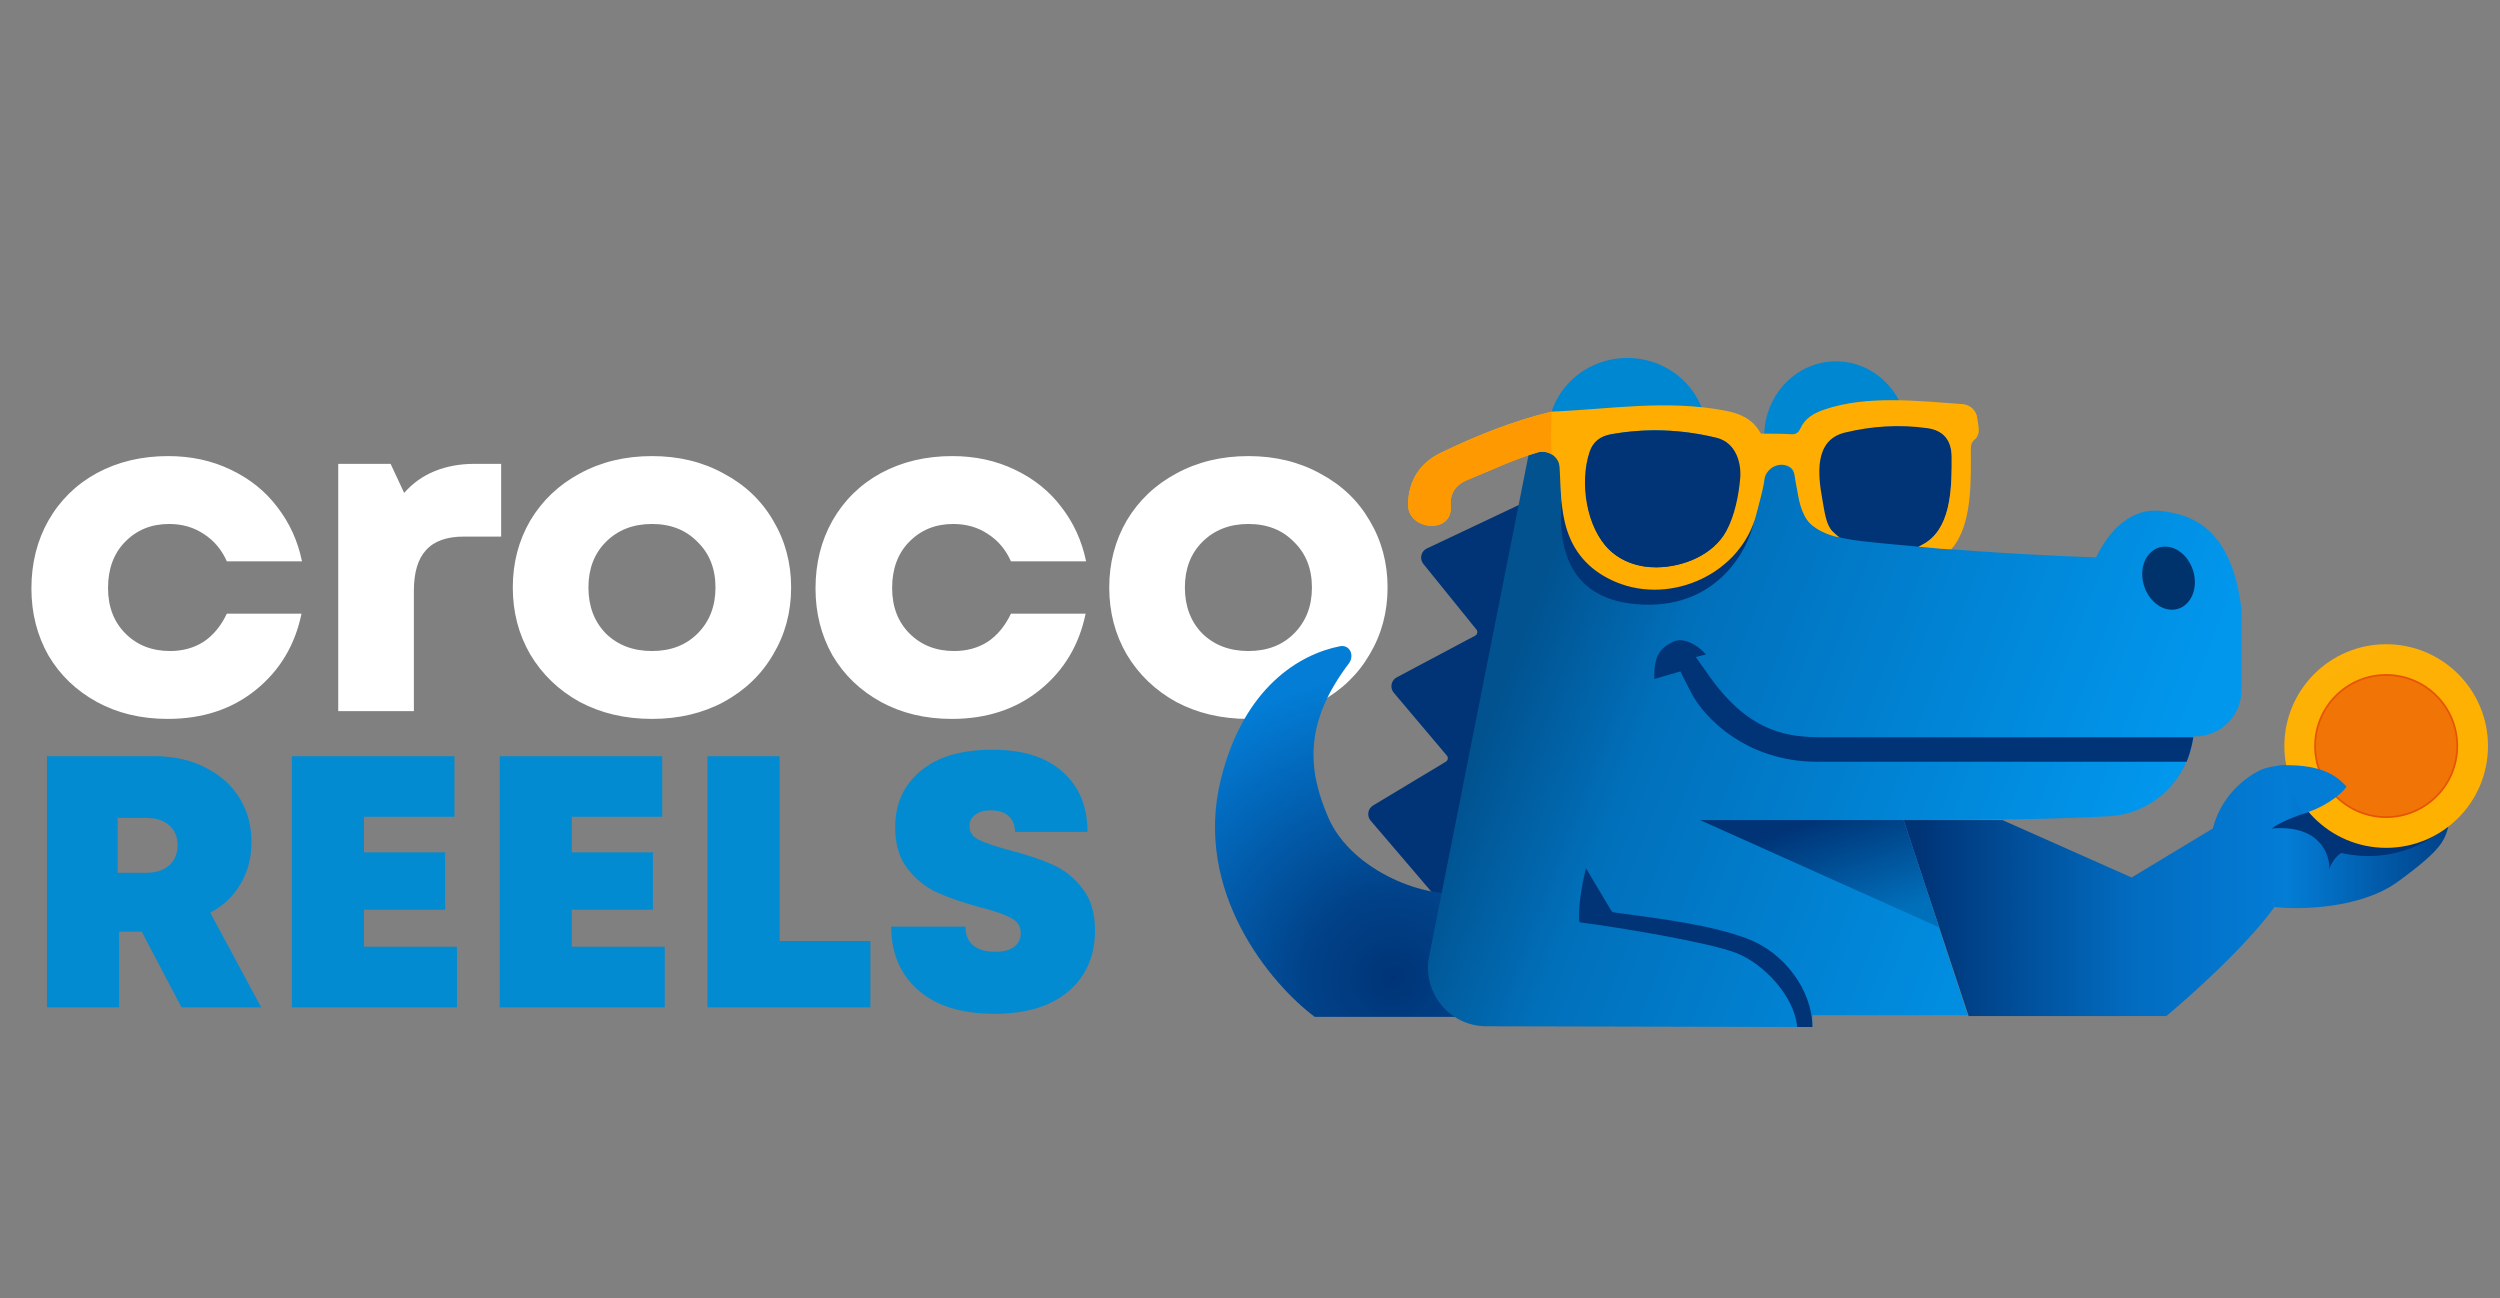 <svg width="520" height="270" viewBox="0 0 520 270" fill="none" xmlns="http://www.w3.org/2000/svg">
<rect x="0" y="0" width="520" height="270" fill="#808080" stroke="none"/>
<path d="M34.876 149.533C29.362 149.533 24.454 148.356 20.15 146.003C15.847 143.65 12.485 140.422 10.065 136.321C7.711 132.152 6.534 127.512 6.534 122.402C6.534 117.157 7.711 112.451 10.065 108.282C12.485 104.046 15.847 100.751 20.15 98.397C24.521 96.044 29.463 94.867 34.977 94.867C39.751 94.867 44.088 95.809 47.988 97.692C51.955 99.574 55.182 102.163 57.67 105.458C60.225 108.752 61.94 112.518 62.814 116.754H47.181C46.105 114.333 44.525 112.451 42.44 111.106C40.356 109.694 37.935 108.988 35.178 108.988C31.48 108.988 28.421 110.232 26 112.72C23.647 115.14 22.47 118.334 22.47 122.301C22.47 126.201 23.68 129.361 26.101 131.782C28.522 134.203 31.615 135.413 35.38 135.413C38.002 135.413 40.322 134.774 42.339 133.497C44.357 132.152 45.97 130.202 47.181 127.647H62.713C61.368 134.169 58.208 139.447 53.232 143.482C48.257 147.516 42.138 149.533 34.876 149.533ZM70.352 96.481H81.245L84.069 102.533C85.817 100.516 87.936 99.003 90.423 97.994C92.911 96.986 95.668 96.481 98.694 96.481H104.241V111.61H96.475C92.911 111.61 90.289 112.551 88.608 114.434C86.927 116.25 86.086 119.074 86.086 122.906V147.919H70.352V96.481ZM135.608 149.533C130.027 149.533 125.017 148.356 120.58 146.003C116.209 143.582 112.78 140.288 110.292 136.119C107.871 131.95 106.661 127.311 106.661 122.2C106.661 117.09 107.871 112.451 110.292 108.282C112.78 104.113 116.209 100.852 120.58 98.498C125.017 96.078 130.027 94.867 135.608 94.867C141.188 94.867 146.164 96.078 150.535 98.498C154.973 100.852 158.402 104.113 160.822 108.282C163.31 112.451 164.554 117.09 164.554 122.2C164.554 127.311 163.31 131.95 160.822 136.119C158.402 140.288 154.973 143.582 150.535 146.003C146.164 148.356 141.188 149.533 135.608 149.533ZM122.395 122.2C122.395 126.1 123.605 129.294 126.026 131.782C128.514 134.203 131.708 135.413 135.608 135.413C139.507 135.413 142.668 134.203 145.088 131.782C147.576 129.294 148.82 126.1 148.82 122.2C148.82 118.3 147.576 115.14 145.088 112.72C142.668 110.232 139.507 108.988 135.608 108.988C131.708 108.988 128.514 110.232 126.026 112.72C123.605 115.14 122.395 118.3 122.395 122.2ZM197.969 149.533C192.455 149.533 187.546 148.356 183.243 146.003C178.94 143.65 175.578 140.422 173.157 136.321C170.804 132.152 169.627 127.512 169.627 122.402C169.627 117.157 170.804 112.451 173.157 108.282C175.578 104.046 178.94 100.751 183.243 98.397C187.614 96.044 192.556 94.867 198.069 94.867C202.843 94.867 207.18 95.809 211.08 97.692C215.047 99.574 218.275 102.163 220.763 105.458C223.318 108.752 225.033 112.518 225.907 116.754H210.273C209.198 114.333 207.617 112.451 205.533 111.106C203.449 109.694 201.028 108.988 198.271 108.988C194.573 108.988 191.514 110.232 189.093 112.72C186.74 115.14 185.563 118.334 185.563 122.301C185.563 126.201 186.773 129.361 189.194 131.782C191.614 134.203 194.707 135.413 198.473 135.413C201.095 135.413 203.415 134.774 205.432 133.497C207.449 132.152 209.063 130.202 210.273 127.647H225.806C224.461 134.169 221.301 139.447 216.325 143.482C211.349 147.516 205.23 149.533 197.969 149.533ZM259.669 149.533C254.088 149.533 249.078 148.356 244.64 146.003C240.27 143.582 236.841 140.288 234.353 136.119C231.932 131.95 230.722 127.311 230.722 122.2C230.722 117.09 231.932 112.451 234.353 108.282C236.841 104.113 240.27 100.852 244.64 98.498C249.078 96.078 254.088 94.867 259.669 94.867C265.249 94.867 270.225 96.078 274.596 98.498C279.034 100.852 282.463 104.113 284.883 108.282C287.371 112.451 288.615 117.09 288.615 122.2C288.615 127.311 287.371 131.95 284.883 136.119C282.463 140.288 279.034 143.582 274.596 146.003C270.225 148.356 265.249 149.533 259.669 149.533ZM246.456 122.2C246.456 126.1 247.666 129.294 250.087 131.782C252.575 134.203 255.769 135.413 259.669 135.413C263.568 135.413 266.729 134.203 269.149 131.782C271.637 129.294 272.881 126.1 272.881 122.2C272.881 118.3 271.637 115.14 269.149 112.72C266.729 110.232 263.568 108.988 259.669 108.988C255.769 108.988 252.575 110.232 250.087 112.72C247.666 115.14 246.456 118.3 246.456 122.2Z" fill="white"/>
<path d="M9.766 157.284H32.082C36.162 157.284 39.72 158.08 42.755 159.673C45.84 161.215 48.203 163.33 49.845 166.017C51.487 168.703 52.308 171.739 52.308 175.122C52.308 178.456 51.537 181.392 49.995 183.929C48.502 186.467 46.412 188.432 43.725 189.825L54.324 209.529H37.754L29.47 193.781H24.768V209.529H9.766V157.284ZM30.365 181.541C32.455 181.541 34.072 181.018 35.217 179.973C36.361 178.929 36.933 177.535 36.933 175.794C36.933 174.052 36.361 172.684 35.217 171.689C34.072 170.644 32.455 170.122 30.365 170.122H24.469V181.541H30.365ZM60.714 157.284H94.524V169.898H75.715V177.287H92.583V189.228H75.715V196.916H95.046V209.529H60.714V157.284ZM103.935 157.284H137.745V169.898H118.937V177.287H135.805V189.228H118.937V196.916H138.268V209.529H103.935V157.284ZM147.157 157.284H162.159V195.722H181.042V209.529H147.157V157.284ZM206.945 210.873C200.029 210.873 194.705 209.231 190.973 205.947C187.241 202.663 185.375 198.259 185.375 192.736H200.825C200.825 194.428 201.348 195.722 202.392 196.617C203.437 197.513 204.98 197.961 207.02 197.961C208.761 197.961 210.08 197.612 210.976 196.916C211.871 196.219 212.319 195.274 212.319 194.08C212.319 192.686 211.647 191.642 210.304 190.945C208.96 190.199 206.622 189.402 203.288 188.557C200.004 187.661 197.168 186.666 194.78 185.571C192.441 184.477 190.426 182.835 188.734 180.645C187.042 178.456 186.196 175.595 186.196 172.062C186.196 167.236 187.938 163.355 191.421 160.419C194.904 157.433 199.905 155.941 206.423 155.941C212.792 155.941 217.668 157.483 221.051 160.568C224.485 163.603 226.201 167.758 226.201 173.032H211.125C211.125 171.639 210.677 170.544 209.781 169.748C208.935 168.952 207.692 168.554 206.05 168.554C204.656 168.554 203.562 168.878 202.766 169.524C202.019 170.122 201.646 170.893 201.646 171.838C201.646 173.082 202.293 174.027 203.587 174.674C204.88 175.321 207.094 176.068 210.229 176.913C213.712 177.809 216.648 178.804 219.036 179.899C221.425 180.944 223.465 182.586 225.156 184.825C226.898 187.014 227.769 189.925 227.769 193.557C227.769 196.99 226.973 200.001 225.38 202.588C223.788 205.176 221.425 207.216 218.29 208.708C215.155 210.151 211.374 210.873 206.945 210.873Z" fill="#028BD1"/>
<ellipse cx="14.936" cy="15.639" rx="14.936" ry="15.639" transform="matrix(-1 0 0 1 396.824 75.156)" fill="#0087D2"/>
<path d="M378.821 104.381C379.252 106.895 379.908 109.341 381.668 111.284C383.533 113.011 385.93 113.975 388.441 114.444C390.443 114.819 392.518 114.878 394.452 114.757C405.155 114.092 406.019 105.006 405.956 95.087C405.932 91.476 404.16 89.38 400.841 88.901C395.029 88.062 389.24 88.423 383.54 89.87C377.044 91.517 377.913 99.136 378.821 104.381Z" fill="#003477"/>
<path d="M296.791 114.081L317.049 104.501L301.059 189.373L285.095 170.695C284.253 169.71 284.497 168.205 285.607 167.537L300.743 158.427C301.185 158.161 301.284 157.562 300.951 157.168L289.907 144.089C289.045 143.068 289.345 141.513 290.524 140.886L306.838 132.215C307.304 131.967 307.428 131.357 307.097 130.947L296.057 117.293C295.204 116.237 295.564 114.661 296.791 114.081Z" fill="#003477"/>
<ellipse cx="20.032" cy="13.706" rx="20.032" ry="13.706" transform="matrix(-1 0 0 1 509.633 155.283)" fill="#003477"/>
<path d="M253.966 161.96C258.747 142.836 270.419 136.057 278.698 134.418C280.756 134.011 281.814 136.339 280.549 138.013C271.38 150.144 271.839 159.807 276.282 170.043C281.203 181.378 297.193 187.264 304.748 185.506L305.803 211.512H273.471C264.509 204.835 248.062 185.576 253.966 161.96Z" fill="url(#paint0_radial_1336_492)"/>
<ellipse cx="16.517" cy="15.99" rx="16.517" ry="15.99" transform="matrix(-1 0 0 1 355.004 74.455)" fill="#0087D2"/>
<path d="M409.302 211.16L395.948 170.569C415.211 170.569 426.605 170.394 438.558 169.794C447.703 169.335 455.095 162.261 456.219 153.173H456.593C461.918 153.173 466.234 148.857 466.234 143.532V126.816C464.266 110.228 456.359 106.96 449.19 106.257C442.021 105.554 437.651 112.407 436.011 115.922C413.379 115.219 391.998 113.11 387.513 112.583C383.029 112.056 380.098 111.388 377.146 109.42C374.906 107.926 373.915 103.571 373.568 100.073C373.387 98.256 372.331 96.679 370.506 96.741L370.437 96.744C368.429 96.82 366.93 98.48 366.624 100.465C365.63 106.915 364.534 109.493 362.913 112.583C361.037 116.158 354.01 121.076 350.262 121.896C346.513 122.716 338.242 123.723 331.284 118.03C324.326 112.337 324.607 101.759 324.607 99.228C324.607 96.698 324.021 95.129 323.728 94.66C321.339 92.832 318.867 93.898 317.93 94.66L297.256 198.945C295.768 206.451 301.501 213.448 309.152 213.465L376.97 213.62V211.16H409.302Z" fill="url(#paint1_linear_1336_492)"/>
<path d="M456.215 153.351H379.251C372.222 153.351 364.139 152.648 355.705 140.875L352.718 136.658L354.826 136.13C353.831 134.783 350.434 132.265 347.973 133.494C345.513 134.724 343.932 136.13 344.108 141.226L349.545 139.648C349.553 139.715 349.778 140.278 351.839 144.213C354.416 149.134 363.085 158.446 378.021 158.446H454.809C455.102 157.802 455.793 155.881 456.215 153.351Z" fill="#003477"/>
<path d="M470.975 159.852C480.112 157.322 485.794 161.258 487.492 163.542C486.087 165.932 481.87 168.169 479.937 168.989C475.438 170.395 473.142 171.801 472.557 172.328C482.397 171.484 484.622 177.599 484.505 180.762C485.068 178.935 486.38 177.775 486.965 177.424C498.492 179.954 506.763 174.261 509.457 171.098C508.578 174.612 508.403 176.369 498.738 183.398C491.007 189.021 478.414 189.255 473.084 188.669C467.32 196.682 455.688 207.12 450.592 211.337H409.474L395.944 170.571H416.503L443.388 182.519L460.256 172.328C462.224 164.737 468.222 160.848 470.975 159.852Z" fill="url(#paint2_linear_1336_492)"/>
<ellipse cx="5.339" cy="6.677" rx="5.339" ry="6.677" transform="matrix(-0.953 0.302 0.302 0.953 454.131 112.283)" fill="#00326C"/>
<path d="M353.595 170.571H395.942L403.322 192.887L353.595 170.571Z" fill="url(#paint3_linear_1336_492)"/>
<path d="M363.263 195.171C370.994 197.983 376.969 205.89 376.969 213.622H373.806C373.279 207.296 366.879 200.385 360.979 198.159C355.163 195.964 336.568 192.86 328.802 191.874C328.604 191.849 328.459 191.691 328.448 191.492C328.259 187.975 329.31 182.799 329.877 180.587L335.117 189.377C335.248 189.596 335.473 189.744 335.726 189.779C346.918 191.296 355.623 192.393 363.263 195.171Z" fill="#003477"/>
<path d="M341.823 125.764C357.462 126.35 363.787 113.991 364.842 108.368L324.954 102.92C323.724 113.815 326.184 125.177 341.823 125.764Z" fill="#003477"/>
<path d="M325.958 110.316C327.639 115.485 331.154 118.997 336.139 121.075C347.784 125.931 362.333 119.162 365.365 106.757C365.935 104.447 366.705 102.047 367.012 99.686C367.34 97.174 370.439 95.775 372.471 97.286C373.315 97.918 373.25 99.03 373.45 99.984C374.03 102.753 374.192 105.687 375.861 108.116C377.18 110.036 380.376 111.439 382.637 111.773C382.677 111.779 382.207 111.558 381.024 110.375C379.841 109.192 379.466 106.236 379.038 103.836C378.137 98.828 377.276 91.552 383.719 89.98C389.372 88.599 395.113 88.253 400.877 89.055C404.17 89.512 405.927 91.514 405.951 94.962C405.988 100.688 406.014 108.994 400.92 112.633C400.569 112.885 400.275 113.063 399.092 113.709C401.041 113.816 403.817 114.246 405.867 114.246C410.372 109.166 409.928 99.568 409.928 93.346C409.928 92.579 410.098 91.976 410.696 91.467C412.13 90.239 411.437 88.589 411.287 86.995C411.135 85.49 409.858 84.168 408.2 84.05C398.946 83.418 388.376 82.138 379.437 85.198C377.339 85.918 375.459 86.954 374.469 89.137C374.135 89.875 373.637 90.39 372.612 90.32C370.638 90.185 368.646 90.226 366.666 90.197C366.361 90.32 366.221 90.132 366.086 89.898C364.51 87.141 361.897 86 358.962 85.438C346.571 83.062 335.029 85.112 322.724 85.619C314.704 87.539 307.1 90.612 299.701 94.166C295.384 96.238 292.994 99.92 292.865 104.802C292.722 110.39 302.186 111.167 301.74 105.305C301.523 102.537 302.836 100.763 305.319 99.768C310.089 97.851 314.903 95.512 319.848 94.078C321.886 93.488 324.253 94.905 324.388 97.139C324.693 101.639 324.545 105.974 325.958 110.316ZM334.868 114.461C330.001 109.811 328.631 100.309 330.709 94.043C331.423 91.842 332.946 90.718 335.219 90.314C342.541 89.02 349.664 89.31 356.871 91.046C361.036 92.052 362.05 96.466 361.809 99.416C361.514 103.044 360.65 107.333 358.927 110.515C356.239 115.494 350.004 117.977 344.524 118.016C340.999 118.042 337.508 116.945 334.868 114.461Z" fill="#FFAE01"/>
<path d="M334.809 114.425C329.903 109.782 328.521 100.293 330.616 94.036C331.336 91.838 332.871 90.715 335.163 90.312C342.544 89.02 349.724 89.31 356.99 91.043C361.189 92.048 362.211 96.456 361.969 99.402C361.671 103.024 360.8 107.308 359.063 110.485C356.353 115.458 350.067 117.937 344.543 117.976C340.989 118.002 337.47 116.907 334.809 114.425Z" fill="#003477"/>
<path d="M299.71 94.191C307.109 90.638 314.713 87.565 322.732 85.644C322.732 88.712 322.508 88.888 322.732 94.507C321.886 93.999 320.834 93.82 319.856 94.103C314.912 95.538 310.097 97.877 305.328 99.793C302.844 100.788 301.532 102.562 301.749 105.331C302.194 111.193 292.731 110.416 292.873 104.827C293.002 99.945 295.392 96.263 299.71 94.191Z" fill="#FF9901"/>
<circle cx="496.324" cy="155.174" r="21.176" fill="url(#paint4_linear_1336_492)"/>
<circle cx="496.323" cy="155.174" r="14.787" fill="#F07406" stroke="#E75304" stroke-width="0.365"/>
<path d="M488.08 163.61C486.368 161.81 483.49 158.924 474.697 159.174C474.368 160.606 478.792 168.325 478.897 169.232C482.734 168.378 487.075 165.321 488.08 163.61Z" fill="#037CD5"/>
<defs>
<radialGradient id="paint0_radial_1336_492" cx="0" cy="0" r="1" gradientUnits="userSpaceOnUse" gradientTransform="translate(289.813 203.429) rotate(-116.494) scale(63.023 64.397)">
<stop stop-color="#003477"/>
<stop offset="0.273" stop-color="#014188"/>
<stop offset="1" stop-color="#037DD6"/>
</radialGradient>
<linearGradient id="paint1_linear_1336_492" x1="448.487" y1="167.231" x2="321.268" y2="118.733" gradientUnits="userSpaceOnUse">
<stop stop-color="#0197ED"/>
<stop offset="0.766" stop-color="#0170BB"/>
<stop offset="1" stop-color="#01528F"/>
</linearGradient>
<linearGradient id="paint2_linear_1336_492" x1="516.837" y1="187.01" x2="399.198" y2="187.01" gradientUnits="userSpaceOnUse">
<stop stop-color="#003477"/>
<stop offset="0.35" stop-color="#037DD6"/>
<stop offset="0.623" stop-color="#026CC0"/>
<stop offset="1" stop-color="#003477"/>
</linearGradient>
<linearGradient id="paint3_linear_1336_492" x1="393.131" y1="190.427" x2="385.399" y2="167.935" gradientUnits="userSpaceOnUse">
<stop stop-color="#0170BB"/>
<stop offset="1" stop-color="#003477"/>
</linearGradient>
<linearGradient id="paint4_linear_1336_492" x1="483.363" y1="137.65" x2="503.079" y2="173.977" gradientUnits="userSpaceOnUse">
<stop stop-color="#FEB106"/>
<stop offset="1" stop-color="#FFB100"/>
</linearGradient>
</defs>
</svg>
